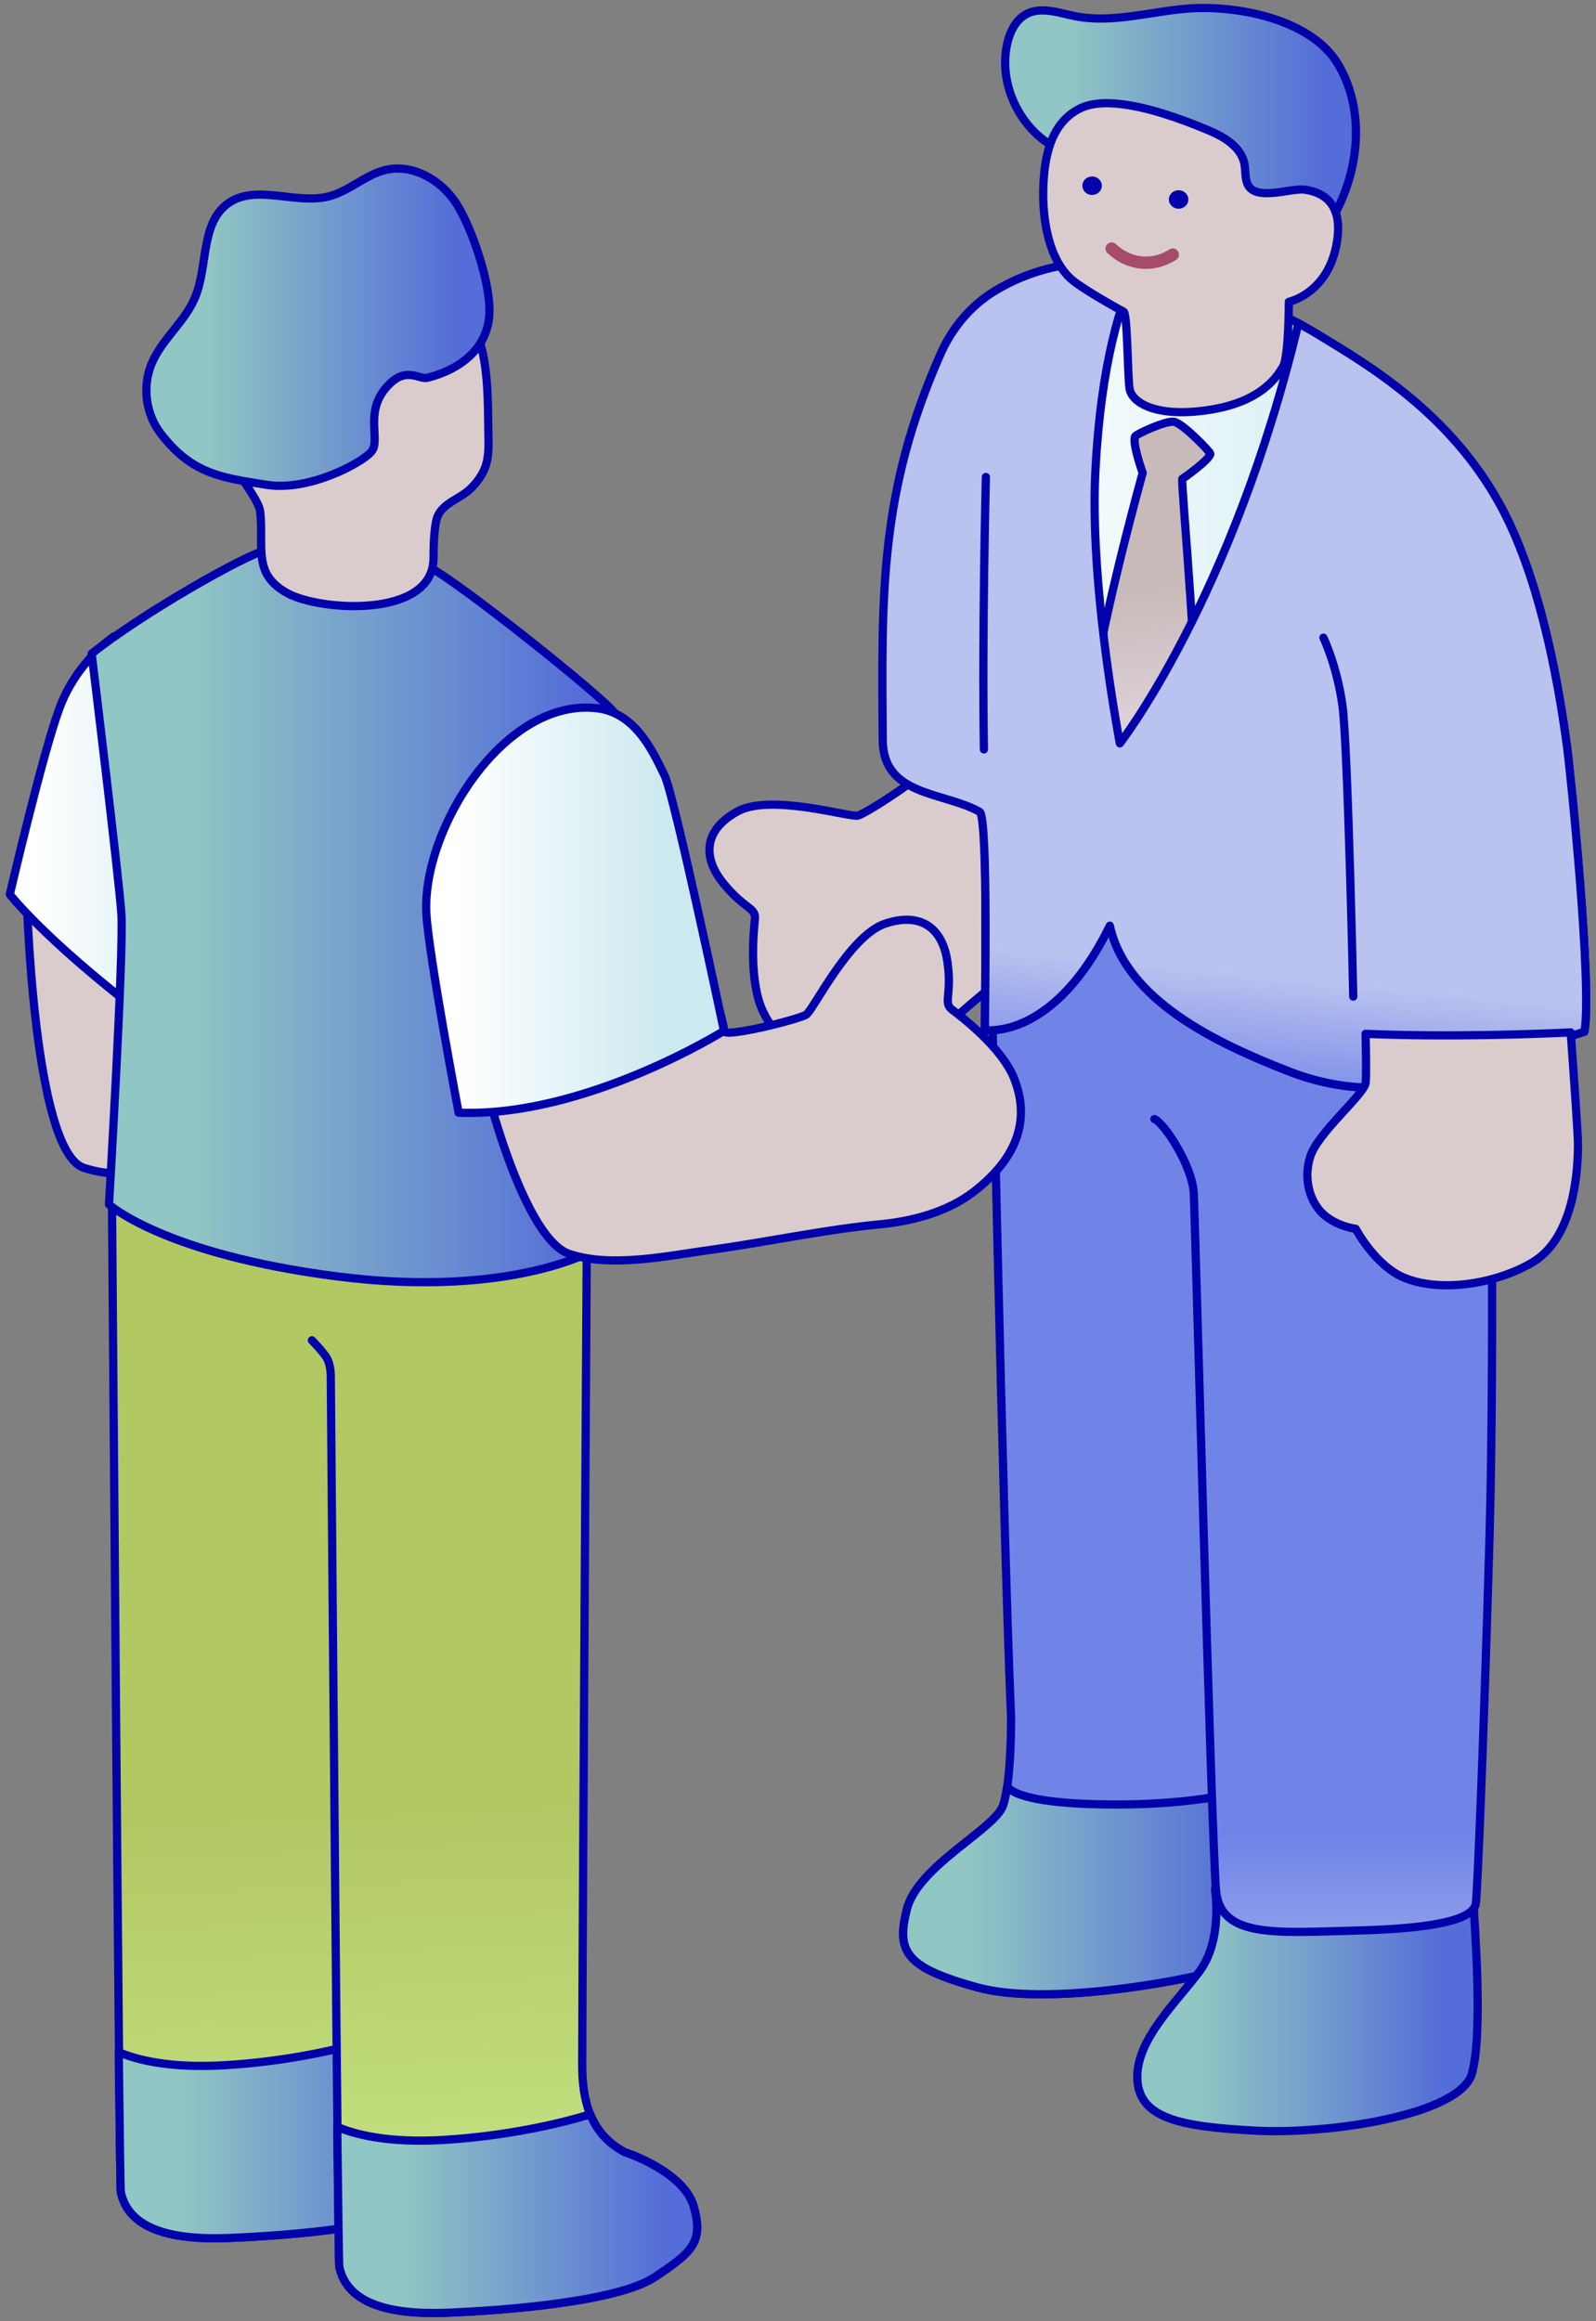<svg xmlns="http://www.w3.org/2000/svg" width="97" height="141" xmlns:xlink="http://www.w3.org/1999/xlink" viewBox="0 0 97 141"><rect x="0" y="0" width="97" height="141" fill="#808080" stroke="none"/><defs><style>.cls-1{stroke:#a64b6b;stroke-width:.75px;}.cls-1,.cls-2,.cls-3,.cls-4,.cls-5,.cls-6,.cls-7,.cls-8,.cls-9,.cls-10,.cls-11,.cls-12,.cls-13,.cls-14,.cls-15,.cls-16,.cls-17,.cls-18,.cls-19{stroke-linecap:round;stroke-linejoin:round;}.cls-1,.cls-19{fill:none;}.cls-2{fill:url(#grad23);}.cls-2,.cls-3,.cls-4,.cls-5,.cls-6,.cls-7,.cls-8,.cls-9,.cls-10,.cls-11,.cls-12,.cls-13,.cls-14,.cls-15,.cls-16,.cls-17,.cls-18,.cls-19{stroke:#0202aa;stroke-width:.5px;}.cls-3{fill:url(#grad27);}.cls-4{fill:url(#grad17);}.cls-5{fill:url(#grad16);}.cls-6{fill:url(#grad39);}.cls-7{fill:#dacccc;}.cls-8{fill:url(#grad39-2);}.cls-9{fill:url(#grad16-3);}.cls-10{fill:url(#grad16-2);}.cls-11{fill:url(#grad23-3);}.cls-12{fill:url(#grad23-2);}.cls-13{fill:url(#grad27-7);}.cls-14{fill:url(#grad27-6);}.cls-15{fill:url(#grad27-5);}.cls-16{fill:url(#grad27-3);}.cls-17{fill:url(#grad27-4);}.cls-18{fill:url(#grad27-2);}.cls-20{fill:#0202aa;}</style><linearGradient id="grad16" x1="6744.674" y1="132.304" x2="6744.674" y2="100.741" gradientTransform="translate(-6678.214)" gradientUnits="userSpaceOnUse"><stop offset=".179" stop-color="#bac3ef"/><stop offset=".657" stop-color="#7084e8"/></linearGradient><linearGradient id="grad27" x1="-6805.863" y1="114.825" x2="-6783.483" y2="114.825" gradientTransform="translate(-6728.591) rotate(-180) scale(1 -1)" gradientUnits="userSpaceOnUse"><stop offset=".094" stop-color="#546dd8"/><stop offset=".82" stop-color="#90c6c3"/></linearGradient><linearGradient id="grad27-2" x1="-6818.4" y1="121.133" x2="-6797.712" y2="121.133" xlink:href="#grad27"/><linearGradient id="grad16-2" x1="6758.637" y1="132.304" x2="6758.637" y2="100.741" xlink:href="#grad16"/><linearGradient id="grad23" x1="6733.334" y1="41.604" x2="6774.617" y2="41.604" gradientTransform="translate(-6678.214)" gradientUnits="userSpaceOnUse"><stop offset=".101" stop-color="#fff"/><stop offset=".82" stop-color="#cbe9ef"/></linearGradient><linearGradient id="grad17" x1="6747.863" y1="34.396" x2="6749.457" y2="49.381" gradientTransform="translate(-6678.214)" gradientUnits="userSpaceOnUse"><stop offset=".09" stop-color="#c8bab9"/><stop offset=".747" stop-color="#e2d6df"/></linearGradient><linearGradient id="grad16-3" x1="6752.588" y1="55.799" x2="6750.914" y2="73.016" xlink:href="#grad16"/><linearGradient id="grad27-3" x1="-6811.002" y1="8.534" x2="-6789.681" y2="8.534" xlink:href="#grad27"/><linearGradient id="grad39" x1="6748.645" y1="109.237" x2="6750.244" y2="143.846" gradientTransform="translate(-6731.476)" gradientUnits="userSpaceOnUse"><stop offset=".03" stop-color="#b2c863"/><stop offset=".974" stop-color="#cbeb8e"/></linearGradient><linearGradient id="grad27-4" x1="-6757.684" y1="129.939" x2="-6735.806" y2="129.939" xlink:href="#grad27"/><linearGradient id="grad39-2" x1="6761.686" y1="108.635" x2="6763.286" y2="143.244" xlink:href="#grad39"/><linearGradient id="grad27-5" x1="-6770.963" y1="134.478" x2="-6749.085" y2="134.478" xlink:href="#grad27"/><linearGradient id="grad23-2" x1="6732.073" y1="50.791" x2="6747.898" y2="50.791" gradientTransform="translate(-6731.476)" xlink:href="#grad23"/><linearGradient id="grad27-6" x1="-6767.19" y1="55.593" x2="-6734.161" y2="55.593" xlink:href="#grad27"/><linearGradient id="grad23-3" x1="6757.379" y1="55.297" x2="6775.477" y2="55.297" gradientTransform="translate(-6731.476)" xlink:href="#grad23"/><linearGradient id="grad27-7" x1="-6758.34" y1="19.877" x2="-6737.487" y2="19.877" xlink:href="#grad27"/></defs><path class="cls-7" d="M56.325,40.678s-.454,5.626-.053,5.881-3.622,2.867-4.132,2.988c-.51.121-5.295-1.356-7.314-.255-2.019,1.1-2.166,2.752-.875,4.352,1.291,1.601,2.007,1.472,1.93,2.195s-.379,3.82.508,5.641c.888,1.821,2.696,3.506,6.686,2.85,1.946-.32,3.821-1.481,5.278-2.774,2.61-2.315,5.516-4.324,8.225-6.535,2.027-1.654,4.893-3.638,6.015-6.095,1.337-2.928-4.965-12.377-5.71-13.071s-10.558,4.822-10.558,4.822Z"/><path class="cls-5" d="M60.222,57.35s.701,34.471,1.229,47.029c0,0,.022,3.909-.496,5.329-.519,1.42-5.161,3.654-5.83,6.258-.669,2.604-.089,3.553,4.225,4.753,4.315,1.2,12.562-.43,14.264-.898s2.926-1.174,3.339-3.187c.868-4.23-.316-7.678-.302-11.965.014-4.57.521-10.509.666-15.079.206-6.465.395-12.93.502-19.395.063-3.802.505-7.956-.125-11.718-.734-4.385-6.223-6.892-10.447-6.906-4.224-.015-6.709,2.819-7.025,5.78Z"/><path class="cls-3" d="M76.953,116.633c.596-2.903.227-5.442-.06-8.132-1.819.51-4.605,1.064-8.332,1.115-7.002.094-7.335-1.092-7.335-1.092h-.014c-.067.461-.148.884-.257,1.183-.519,1.42-5.161,3.654-5.83,6.258-.669,2.603-.089,3.553,4.225,4.753,4.315,1.2,12.563-.43,14.264-.898,1.701-.468,2.926-1.174,3.339-3.187Z"/><path class="cls-18" d="M73.854,114.849s.473,2.989-.946,4.902c-1.419,1.913-3.901,4.185-3.783,6.576.118,2.391,2.681,2.869,7.174,3.109s12.452-.956,13.161-3.467c.709-2.511.118-9.445.118-10.043s-.591-2.511-1.537-2.869-14.423-.717-14.187,1.793Z"/><path class="cls-10" d="M70.161,67.982c.598.239,2.272,2.79,2.391,4.464.061.847,1.072,39.128,1.355,42.403.253,2.927,3.746,2.551,8.529,2.431,4.667-.117,7.014-.638,7.253-1.594.092-.367.478-9.684.837-22.238.359-12.554,0-34.194,0-34.194l-19.608-1.076"/><path class="cls-2" d="M95.246,45.409c-.64-4.758-1.817-10.585-4.043-14.68-3.083-5.672-8.116-8.585-11.048-10.376-5.035-3.074-10.53-4.244-16.38-2.211-2.886,1.003-4.792,1.517-5.989,4.359-3.46,8.218-2.593,8.867-2.516,17.612.082,9.368,2.047,6.178,4.266,7.429.535.302.313,14.272.318,15.048,2.215.101,5.204-1.453,7.595-6.355.988,4.545,6.544,7.163,10.88,8.847,6.607,2.566,11.545-.411,17.967-2.407.484-2.774-.859-15.831-1.052-17.267Z"/><path class="cls-4" d="M69.448,28.724s-.625-1.717-.469-2.198c.045-.14,1.897-1.002,2.391-.898.548.115,2.209,1.847,2.192,1.944-.062.364-1.579,1.445-1.702,1.514s1.175,13.52.682,15.963c-.493,2.443-3.796,4.094-3.796,4.094,0,0-1.846-2.133-2.487-3.544s1.214-9.65,3.189-16.875Z"/><path class="cls-9" d="M78.912,19.637c.419.237.843.472,1.244.717,2.932,1.79,7.965,4.704,11.048,10.376,2.225,4.094,3.403,9.922,4.043,14.679.193,1.436,1.536,14.493,1.052,17.267-6.423,1.996-11.361,4.973-17.967,2.407-4.336-1.684-9.892-4.302-10.88-8.847-2.391,4.902-5.38,6.456-7.595,6.355-.005-.776.217-12.972-.318-13.274-2.166-1.222-5.858-.933-5.888-4.336-.079-8.944-.185-15.141,3.522-23.499.693-1.562,1.835-2.932,3.299-3.813,2.755-1.658,5.747-1.991,8.718-1.598-1.096,2.258-2.281,6.057-2.614,12.507-.3,5.796.872,13.25,1.485,16.581,0,0,6.851-8.797,10.853-25.522Z"/><path class="cls-16" d="M81.31,3.88c-1.662-2.77-6.247-3.588-9.144-3.357-2.279.182-4.568.906-6.81.463-.979-.193-2.033-.598-2.927-.153-.717.357-1.091,1.171-1.243,1.957-.492,2.533.957,5.311,3.315,6.357,1.399.621,1.04,2.453,1.846,3.754,1.413,2.281,5.692,3.665,8.229,3.677,3.332.016,5.5-1.195,6.887-4.251,1.201-2.643,1.378-5.898-.153-8.449Z"/><path class="cls-7" d="M68.647,6.397c-1.131-.19-2.203-.195-2.976.176-1.875.898-2.225,3.111-2.267,4.98-.04,1.767.323,4.256,1.776,5.467.717.598,2.869,1.793,3.109,1.913s.239,3.826.359,4.663c.12.837,1.554,1.793,4.782,1.315,3.228-.478,4.185-2.032,4.543-2.63.359-.598.359-3.945.359-3.945,0,0,2.272-.478,2.869-3.348.598-2.869-1.076-3.348-1.913-3.467-.791-.113-2.914.706-3.436-.274-.208-.39-.135-.865-.221-1.298-.201-1.003-1.202-1.62-2.145-2.016-1.15-.483-3.067-1.237-4.837-1.535Z"/><path class="cls-20" d="M66.968,11.282c0,.311-.266.562-.593.562s-.593-.252-.593-.562c0-.311.266-.562.593-.562s.593.252.593.562Z"/><path class="cls-20" d="M72.225,12.118c0,.311-.266.562-.593.562s-.593-.252-.593-.562c0-.311.266-.562.593-.562.328,0,.593.252.593.562Z"/><path class="cls-19" d="M59.919,28.976s-.239,9.497-.12,16.551"/><path class="cls-19" d="M80.433,38.738s.844,1.757,1.165,4.189c.321,2.432.649,17.615.649,17.615"/><path class="cls-1" d="M67.562,15.1c1.037.984,2.502,1.152,3.715.366"/><path class="cls-7" d="M82.994,62.803c.035,1.376.051,2.686,0,2.998-.12.717-2.869,2.989-3.348,4.424-.478,1.435,0,2.869.837,3.587s1.913.837,1.913.837c0,0,1.195,2.272,2.989,2.989,2.32.928,5.686.291,7.771-.96,2.226-1.335,2.75-4.712,2.75-7.17,0-.554-.24-3.989-.443-6.788-2.031.096-7.43.3-12.469.084Z"/><path class="cls-6" d="M22.384,71.1s-.259,41.549-.279,49.751c-.005,2.195.465,4.231,2.582,5.352,0,0,3.591,1.152,4.2,3.32.61,2.168-.135,2.778-2.371,4.268-2.236,1.49-9.078,2.032-12.669,2.168s-6.03-.61-6.504-2.778c-.086-.392-.542-60.918-.542-60.918l15.582-1.163Z"/><path class="cls-17" d="M24.688,126.203c-1.068-.566-1.716-1.364-2.096-2.298-1.865.576-5.098,1.32-8.88,1.553-3.433.212-5.46-.345-6.497-.792.058,4.983.106,8.412.129,8.515.474,2.168,2.913,2.913,6.504,2.778,3.591-.135,10.433-.677,12.669-2.168,2.236-1.491,2.981-2.1,2.371-4.268-.61-2.168-4.2-3.32-4.2-3.32Z"/><path class="cls-8" d="M19.827,72.99l15.837,2.579s-.259,41.618-.279,49.82c-.005,2.195.465,4.231,2.582,5.352,0,0,3.591,1.152,4.2,3.32.61,2.168-.135,2.778-2.371,4.268-2.236,1.49-9.078,2.032-12.669,2.168-3.591.135-6.03-.61-6.504-2.778-.074-.339-.426-42.704-.519-54.113,0,0,.014-.728-.277-1.165-.291-.436-.872-1.018-.872-1.018"/><path class="cls-15" d="M37.967,130.742c-1.068-.566-1.716-1.364-2.096-2.298-1.865.576-5.098,1.32-8.88,1.553-3.433.212-5.46-.345-6.497-.792.058,4.983.106,8.412.129,8.515.474,2.168,2.913,2.913,6.504,2.778,3.591-.135,10.433-.677,12.669-2.168,2.236-1.491,2.981-2.1,2.371-4.268-.61-2.168-4.2-3.32-4.2-3.32Z"/><path class="cls-7" d="M12.65,51.165s1.918,5.754,1.831,6.222c-.086.467,4.567-.696,5.003-.987.436-.291,2.617-4.799,4.799-5.526,2.181-.727,3.49.291,3.781,2.327.291,2.036-.291,2.472.291,2.908.582.436,3.054,2.327,3.781,4.217.727,1.89.727,4.362-2.472,6.835-1.56,1.206-3.688,1.786-5.628,1.971-3.473.332-6.923,1.089-10.388,1.564-2.592.355-5.997,1.1-8.56.246-3.054-1.018-3.49-16.432-3.49-17.45,0-1.018,11.052-2.327,11.052-2.327Z"/><path class="cls-12" d="M6.927,38.659s-2.261,1.507-3.316,4.37c-1.055,2.863-3.014,11.303-3.014,11.303,0,0,2.411,3.165,9.796,8.59l6.028-15.071-9.494-9.193Z"/><path class="cls-14" d="M5.57,39.714s1.658,13.564,1.808,15.824c.151,2.261-.754,17.633-.754,17.633,0,0,3.316,3.014,13.865,4.37,10.549,1.356,16.879-1.507,17.783-3.316.904-1.808-.301-29.99-.904-30.895-.603-.904-9.494-7.987-11.303-8.892-1.808-.904-8.44-1.356-9.796-1.055-1.356.301-7.686,3.918-10.7,6.33Z"/><path class="cls-7" d="M42.169,56.4s1.918,5.754,1.831,6.222,4.567-.696,5.003-.987,2.617-4.799,4.799-5.526c2.181-.727,3.49.291,3.781,2.327.291,2.036-.291,2.472.291,2.908s3.054,2.327,3.781,4.217c.727,1.89.727,4.362-2.472,6.835-1.56,1.206-3.688,1.786-5.628,1.971-3.473.332-6.923,1.089-10.388,1.564-2.592.355-5.997,1.1-8.56.246-3.054-1.018-5.671-12.07-5.671-13.087,0-1.018,13.233-6.689,13.233-6.689Z"/><path class="cls-11" d="M27.875,67.595s-1.808-9.492-1.959-12.056c-.305-5.176,4.785-13.211,10.399-12.509,2.411.301,3.466,2.863,4.069,4.069.603,1.206,3.617,15.523,3.617,15.523,0,0-8.44,5.275-16.126,4.973Z"/><path class="cls-7" d="M28.178,18.58c1.622,2.457,1.45,5.357,1.511,8.164.026,1.199-.128,1.946-1.021,2.877-.711.742-1.913.931-2.151,2.001-.135.61-.169,1.49-.169,2.273,0,3.673-6.829,3.242-8.848,2.159-2.192-1.176-1.446-2.802-1.687-4.974-.135-1.219-3.523-4.336-3.523-8.401,0-4.065,1.897-6.504,4.607-7.859,2.832-1.416,6.132-.633,8.67,1.034.96.63,1.86,1.587,2.611,2.725Z"/><path class="cls-13" d="M11.295,27.886c1.387,1.04,2.87,1.245,4.924,1.569,2.574.406,5.826-1.355,6.368-2.033.542-.677-.406-2.303.813-3.794,1.219-1.49,2.032-.542,2.574-.677,2.004-.501,3.725-1.801,3.773-4.003.04-1.823-1.049-5.057-1.996-6.556-.907-1.437-2.652-2.456-4.306-2.069-1.23.288-2.202,1.272-3.423,1.598-2.032.543-4.469-.788-6.172.445-1.666,1.206-1.203,3.787-1.988,5.688-.624,1.512-2.059,2.578-2.669,4.095-.552,1.371-.323,3.026.582,4.197.51.659,1.008,1.157,1.52,1.54Z"/></svg>